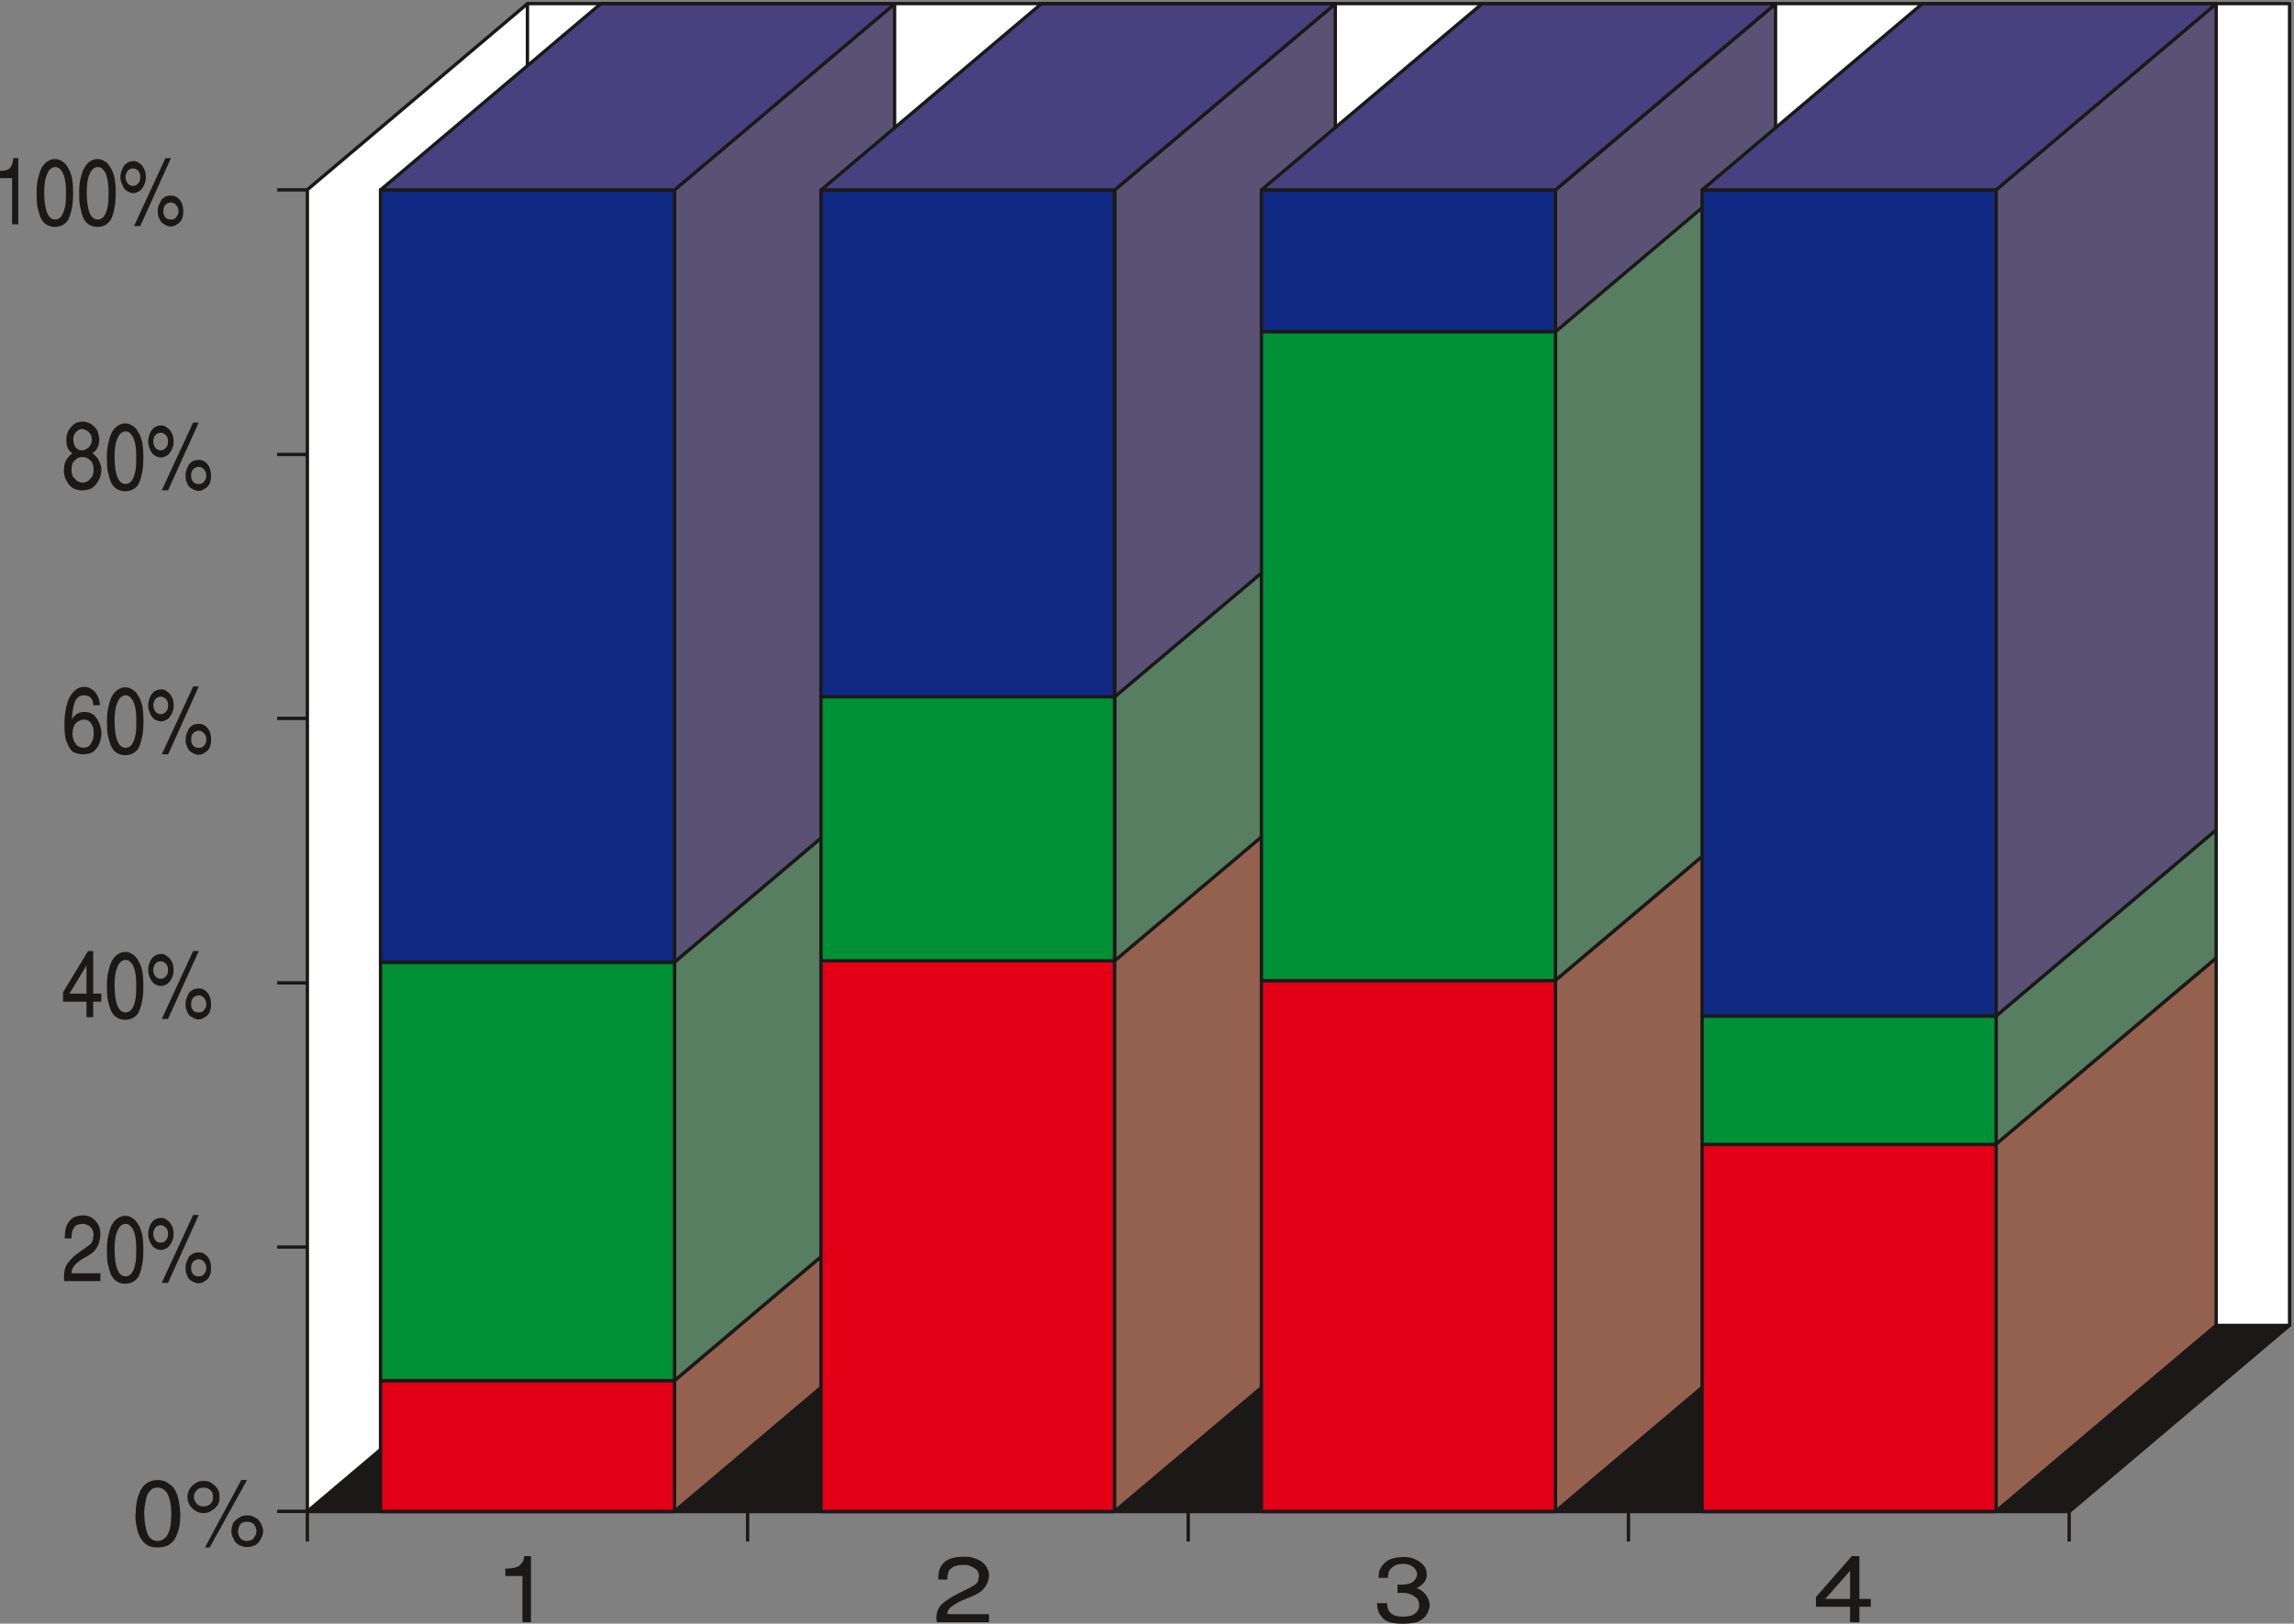 <svg xmlns="http://www.w3.org/2000/svg" xml:space="preserve" width="984.491" height="696.869" fill-rule="evenodd" stroke-linejoin="round" stroke-width="28.222" preserveAspectRatio="xMidYMid" version="1.2" viewBox="0 0 26048 18438"><rect x="0" y="0" width="26048" height="18438" fill="#808080" stroke="none"/><defs class="ClipPathGroup"><clipPath id="a" clipPathUnits="userSpaceOnUse"><path d="M0 0h26048v18438H0z"/></clipPath></defs><g class="SlideGroup"><g class="Slide" clip-path="url(#a)"><g class="Page"><g fill="none" class="com.sun.star.drawing.LineShape"><path d="M3490 17144h20008v39H3490z" class="BoundingBox"/><path stroke="#1B1918" stroke-linejoin="miter" stroke-width="38" d="M3490 17163h20007"/></g><g fill="none" class="com.sun.star.drawing.LineShape"><path d="M3471 17163h39v343h-39z" class="BoundingBox"/><path stroke="#1B1918" stroke-linejoin="miter" stroke-width="38" d="M3490 17163v342"/></g><g fill="none" class="com.sun.star.drawing.LineShape"><path d="M8470 17163h39v343h-39z" class="BoundingBox"/><path stroke="#1B1918" stroke-linejoin="miter" stroke-width="38" d="M8489 17163v342"/></g><g fill="none" class="com.sun.star.drawing.LineShape"><path d="M13473 17163h39v343h-39z" class="BoundingBox"/><path stroke="#1B1918" stroke-linejoin="miter" stroke-width="38" d="M13492 17163v342"/></g><g fill="none" class="com.sun.star.drawing.LineShape"><path d="M18472 17163h39v343h-39z" class="BoundingBox"/><path stroke="#1B1918" stroke-linejoin="miter" stroke-width="38" d="M18491 17163v342"/></g><g fill="none" class="com.sun.star.drawing.LineShape"><path d="M23476 17163h39v343h-39z" class="BoundingBox"/><path stroke="#1B1918" stroke-linejoin="miter" stroke-width="38" d="M23495 17163v342"/></g><g class="com.sun.star.drawing.ClosedBezierShape"><path fill="none" d="M5738 17671h292v751h-292z" class="BoundingBox"/><path fill="#1B1918" d="M5932 18421v-524h-194v-84c89 0 150-16 171-46 28-25 43-58 43-96h77v750h-97Z"/></g><g class="com.sun.star.drawing.ClosedBezierShape"><path fill="none" d="M10632 17678h599v744h-599z" class="BoundingBox"/><path fill="#1B1918" d="M10637 18421c0-13-5-33-5-48 0-64 22-117 66-159 43-40 107-81 194-124 83-41 144-71 170-89 34-18 49-46 49-79 5-12 5-23 5-25 0-28-10-52-25-70-24-17-44-33-67-40-26-13-54-16-69-16-43 0-76 3-102 11-27 7-48 22-71 45-16 26-26 62-26 111h-102v-23c0-72 21-133 69-174 48-46 125-63 227-63 38 0 74 2 107 15 39 10 64 25 92 43 28 20 43 43 59 66 10 25 22 51 22 80 0 50-17 101-43 137-28 43-76 79-151 109-33 13-71 31-114 48-48 21-84 44-117 67-34 26-49 56-49 87h474v91h-593Z"/></g><g class="com.sun.star.drawing.ClosedBezierShape"><path fill="none" d="M15636 17681h599v759h-599z" class="BoundingBox"/><path fill="#1B1918" d="M15636 18205h114c0 102 59 153 171 153 71 0 119-10 145-35 34-23 49-59 49-95 0-31-10-54-25-77-24-17-45-38-78-48-30-13-63-15-106-15-5 0-21 0-38 2v-96c5 0 17 2 33 2 63 0 111-10 144-33 26-25 45-53 45-88 0-22-5-40-24-60-10-18-31-28-54-41-25-10-53-15-78-15-33 0-61 5-87 15-28 13-48 31-67 54-15 25-20 57-20 90h-107c0-41 5-83 26-116 23-38 53-68 96-91 44-18 98-30 164-30 48 0 91 7 132 27 39 18 72 41 97 72 23 30 33 63 33 102 0 64-38 114-116 153 48 15 78 40 106 76 26 38 43 73 43 124-5 44-22 83-43 113-28 33-58 56-106 74-45 10-98 17-164 17-58 0-107-7-151-20-43-15-74-41-96-79-26-33-38-78-38-135Z"/></g><g class="com.sun.star.drawing.PolyPolygonShape"><path fill="none" d="M20620 17671h624v751h-624z" class="BoundingBox"/><path fill="#1B1918" d="M21007 18421v-175h-387v-110l407-465h86v486h130v89h-130v175h-106Zm0 0Zm-281-264h281v-319l-281 319Z"/></g><g fill="none" class="com.sun.star.drawing.LineShape"><path d="M3147 17144h343v39h-343z" class="BoundingBox"/><path stroke="#1B1918" stroke-linejoin="miter" stroke-width="38" d="M3489 17163h-342"/></g><g fill="none" class="com.sun.star.drawing.LineShape"><path d="M3147 14142h343v39h-343z" class="BoundingBox"/><path stroke="#1B1918" stroke-linejoin="miter" stroke-width="38" d="M3489 14161h-342"/></g><g fill="none" class="com.sun.star.drawing.LineShape"><path d="M3147 11142h343v39h-343z" class="BoundingBox"/><path stroke="#1B1918" stroke-linejoin="miter" stroke-width="38" d="M3489 11161h-342"/></g><g fill="none" class="com.sun.star.drawing.LineShape"><path d="M3147 8139h343v39h-343z" class="BoundingBox"/><path stroke="#1B1918" stroke-linejoin="miter" stroke-width="38" d="M3489 8158h-342"/></g><g fill="none" class="com.sun.star.drawing.LineShape"><path d="M3147 5142h343v39h-343z" class="BoundingBox"/><path stroke="#1B1918" stroke-linejoin="miter" stroke-width="38" d="M3489 5161h-342"/></g><g fill="none" class="com.sun.star.drawing.LineShape"><path d="M3147 2137h343v39h-343z" class="BoundingBox"/><path stroke="#1B1918" stroke-linejoin="miter" stroke-width="38" d="M3489 2156h-342"/></g><g class="com.sun.star.drawing.ClosedBezierShape"><path fill="none" d="M1537 16807h1452v767H1537z" class="BoundingBox"/><path fill="#1B1918" d="M1542 17135c7-71 17-124 38-174 17-48 43-86 76-111 38-28 79-43 135-43 53 0 96 15 127 43 38 20 71 63 91 117 23 61 33 130 38 216v26c0 53-5 101-15 150-13 44-28 82-48 120-23 33-49 53-82 74-33 10-71 20-111 20-61 0-110-15-145-46-38-33-66-81-82-134-15-60-27-118-27-184 0-10 5-21 5-36v-38Zm0 0Zm96 38c0 97 13 176 33 235 23 61 64 91 120 91 40 0 73-20 101-53 20-30 36-70 43-113 5-43 10-91 10-134 0-69-5-130-22-178-11-42-26-75-54-98-20-20-48-30-78-30-39 0-67 10-87 38-28 25-43 63-48 108-10 43-18 86-18 134Zm0 0Zm689 400 412-766h66l-424 766h-54Zm0 0Zm-17-680c-31 0-60 10-75 30-23 23-33 44-33 78 0 27 10 53 33 76 15 20 44 30 75 30 33 0 61-10 81-30 23-23 28-49 28-76 0-34-5-55-28-78-20-20-48-30-81-30Zm0 0Zm0-76c33 0 66 5 91 23 28 20 53 43 71 68 15 28 21 59 21 93 0 33-6 63-21 91-18 25-43 48-71 63-25 18-58 28-91 28-31 0-65-10-93-28-25-15-48-38-63-63-16-28-26-58-26-91 0-34 10-65 26-93 15-25 38-48 63-63 28-23 62-28 93-28Zm0 0Zm495 463c-33 0-61 10-76 30-15 23-26 49-26 83 0 28 11 53 26 76 23 20 43 30 76 30 20 0 43-5 58-15 16-10 26-28 33-43 11-15 16-33 16-48 0-34-11-60-28-83-21-20-49-30-79-30Zm0 0Zm0-71c25 0 48 0 69 13 22 10 43 20 58 35 18 23 28 38 38 61 10 20 18 48 18 70 0 33-13 63-28 91-15 33-38 53-64 69-28 10-61 20-91 20-33 0-61-10-86-20-28-16-54-36-64-69-18-28-28-58-28-91 0-34 10-60 20-93 18-25 44-48 72-63 25-18 53-23 86-23Z"/></g><g class="com.sun.star.drawing.ClosedBezierShape"><path fill="none" d="M726 13797h1671v782H726z" class="BoundingBox"/><path fill="#1B1918" d="M731 14548c-5-15-5-31-5-48 0-64 15-118 43-156 33-44 76-87 134-127 59-38 102-72 122-87 23-23 33-48 33-81 0-10 5-20 5-25 0-28-10-50-20-73-13-15-28-33-48-38-18-10-33-15-49-15-27 0-48 5-66 10-20 5-35 23-48 49-15 22-20 59-20 107h-76v-20c0-77 17-136 53-179 33-43 86-63 157-63 26 0 54 5 74 15 28 13 48 28 66 48 15 18 31 38 41 66 7 26 13 48 13 80 0 48-13 96-28 134-21 44-54 82-107 112-23 13-48 28-76 43-31 23-64 44-84 72-23 26-33 54-33 87h328v89H731Zm0 0Zm483-364c0-59 5-120 18-160 10-50 25-93 41-121 22-33 43-58 71-73 20-13 48-23 73-23 28 0 56 5 82 23 28 15 48 35 66 68 20 28 35 64 48 113 10 48 15 109 15 173 0 86-5 160-23 219-15 66-35 109-68 135-28 25-69 40-120 40-30 0-63-10-89-25-27-15-48-41-66-74-15-33-25-76-38-125-10-54-10-107-10-170Zm0 0Zm87 0c0 204 43 310 124 310 30 0 53-15 69-35 22-28 33-66 43-110 10-49 10-102 10-170 0-59-5-115-15-155s-23-73-44-93c-15-23-38-33-63-33-23 0-43 10-66 33-15 20-31 53-43 98-10 43-15 96-15 155Zm0 0Zm535 384 357-771h64l-349 771h-72Zm0 0Zm-10-738c28 0 49 5 69 25 28 15 43 38 56 63 15 28 20 61 20 93 0 33-5 66-20 91-13 28-28 49-48 66-28 16-49 26-77 26s-48-10-76-26c-20-17-35-38-48-66-10-25-20-58-20-91 0-32 10-65 20-93 13-25 28-48 48-63 23-15 48-25 76-25Zm0 0Zm0 83c-28 0-48 13-63 28-13 21-23 43-23 70 0 28 10 53 23 71 15 20 35 30 63 30 21 0 44-10 59-30 18-18 23-43 23-71 0-27-5-49-23-70-15-15-38-28-59-28Zm0 0Zm431 309c28 0 48 5 68 20 23 15 43 38 56 71 10 26 15 53 15 90 0 33-5 61-15 86-13 28-33 49-56 59-20 15-40 25-68 25-33 0-54-10-77-25-25-10-43-31-53-59-15-25-20-58-20-86 0-37 5-64 20-90 10-33 28-56 53-71 23-15 44-20 77-20Zm0 0Zm0 78c-28 0-49 13-64 28-18 21-23 44-23 75 0 23 5 48 23 66 15 20 36 25 64 25s43-5 58-25c18-18 28-43 28-66 0-31-10-54-28-75-15-15-30-28-58-28Z"/></g><g class="com.sun.star.drawing.ClosedBezierShape"><path fill="none" d="M716 10800h1681v782H716z" class="BoundingBox"/><path fill="#1B1918" d="M982 11551v-176H716v-107l284-468h58v483h93v92h-93v176h-76Zm0 0Zm-193-268h193v-318l-193 318Zm0 0Zm425-96c0-59 5-120 18-160 10-50 26-93 41-121 23-33 43-58 71-73 20-13 48-23 74-23 27 0 55 5 81 23 28 15 48 35 66 68 20 28 35 64 48 113 10 48 15 109 15 173 0 86-5 160-23 219-15 66-35 109-68 135-28 25-69 40-119 40-31 0-64-10-89-25-28-15-49-41-66-74-16-33-26-76-39-125-10-54-10-107-10-170Zm0 0Zm87 0c0 204 43 310 124 310 31 0 53-15 69-35 23-28 33-66 43-110 10-49 10-102 10-171 0-58-5-114-15-154s-23-73-43-93c-16-23-38-33-64-33-23 0-43 10-66 33-15 20-30 53-43 98-10 43-15 96-15 155Zm0 0Zm536 384 356-771h64l-349 771h-71Zm0 0Zm-11-738c28 0 49 5 69 25 28 15 43 38 56 63 15 28 20 61 20 93 0 33-5 66-20 91-13 28-28 49-48 66-28 16-49 26-77 26-27 0-48-10-76-26-20-17-35-38-48-66-10-25-20-58-20-91 0-32 10-65 20-93 13-25 28-48 48-63 23-15 49-25 76-25Zm0 0Zm0 83c-27 0-48 13-63 28-13 21-23 43-23 70 0 28 10 53 23 71 15 20 36 30 63 30 21 0 44-10 59-30 18-18 23-43 23-71 0-27-5-49-23-70-15-15-38-28-59-28Zm0 0Zm431 309c28 0 48 5 68 20 23 15 43 38 56 71 10 26 15 53 15 90 0 33-5 61-15 86-13 28-33 49-56 59-20 15-40 25-68 25-33 0-54-10-76-25-26-10-44-31-54-59-15-25-20-58-20-86 0-37 5-64 20-90 10-33 28-56 54-71 22-15 43-20 76-20Zm0 0Zm0 78c-28 0-49 13-64 28-18 21-23 44-23 75 0 23 5 48 23 66 15 20 36 25 64 25s43-5 58-25c18-18 28-43 28-66 0-31-10-54-28-75-15-15-30-28-58-28Z"/></g><g class="com.sun.star.drawing.ClosedBezierShape"><path fill="none" d="M732 7795h1666v782H732z" class="BoundingBox"/><path fill="#1B1918" d="M732 8197c5-140 33-242 71-301 43-63 91-96 155-96 33 0 58 10 86 28 25 15 48 40 63 73 16 33 28 71 28 108h-76c0-75-38-113-107-113-53 0-86 33-106 86-18 60-28 123-28 189 10-28 33-48 58-66 28-15 54-20 87-20 38 0 68 10 101 33 28 25 49 58 64 97 12 30 24 73 24 111 0 44-12 83-24 118-15 38-41 71-74 97-28 15-71 25-112 25-38 0-76-10-109-25-30-21-53-59-74-112-22-49-27-113-27-194v-38Zm0 0Zm91 140c0 15 5 38 10 59 5 23 23 43 38 66 15 15 43 25 71 30 41 0 74-15 89-48 23-30 33-69 33-113 0-28 0-53-10-81-10-20-23-43-38-58-15-10-38-21-58-21-33 0-59 11-92 36-28 28-43 71-43 130Zm0 0Zm392-155c0-59 5-120 18-160 10-50 25-93 41-121 22-33 43-58 71-73 20-13 48-23 73-23 28 0 56 5 82 23 28 15 48 35 66 68 20 28 35 64 48 113 10 48 15 109 15 173 0 86-5 160-23 219-15 66-35 109-68 135-28 25-69 40-120 40-30 0-63-10-89-25-28-15-48-41-66-74-15-33-25-76-38-125-10-54-10-107-10-170Zm0 0Zm86 0c0 204 44 310 125 310 30 0 53-15 69-35 22-28 33-66 43-110 10-49 10-102 10-171 0-58-5-114-15-154-11-40-23-73-44-93-15-23-38-33-63-33-23 0-43 10-66 33-15 20-31 53-43 98-10 43-16 96-16 155Zm0 0Zm536 384 357-771h64l-349 771h-72Zm0 0Zm-10-738c28 0 49 5 69 25 28 15 43 38 56 63 15 28 20 61 20 93 0 33-5 66-20 91-13 28-28 49-49 66-27 16-48 26-76 26s-48-10-76-26c-20-17-36-38-48-66-10-25-21-58-21-91 0-32 11-65 21-93 12-25 28-48 48-63 23-15 48-25 76-25Zm0 0Zm0 83c-28 0-48 13-63 28-13 21-23 43-23 70 0 28 10 53 23 71 15 20 35 30 63 30 21 0 43-10 59-30 17-18 23-43 23-71 0-27-6-49-23-70-16-15-38-28-59-28Zm0 0Zm431 309c27 0 48 5 68 20 23 15 43 38 56 71 10 26 15 53 15 90 0 33-5 61-15 86-13 28-33 49-56 59-20 15-41 25-68 25-34 0-54-10-77-25-25-10-43-31-53-59-15-25-20-58-20-86 0-37 5-64 20-90 10-33 28-56 53-71 23-15 43-20 77-20Zm0 0Zm0 78c-28 0-49 13-64 28-18 21-23 44-23 75 0 23 5 48 23 66 15 20 36 25 64 25 27 0 43-5 58-25 18-18 28-43 28-66 0-31-10-54-28-75-15-15-31-28-58-28Z"/></g><g class="com.sun.star.drawing.ClosedBezierShape"><path fill="none" d="M726 4788h1671v793H726z" class="BoundingBox"/><path fill="#1B1918" d="M726 5368v-28c0-33 5-59 10-82 12-25 23-48 38-63 10-20 33-33 48-48-20-11-38-33-53-59-10-28-16-53-16-86 0-39 6-70 21-103s38-58 63-81c28-20 61-30 97-30 38 0 76 10 104 30 25 18 53 43 69 76 10 33 20 64 20 98 0 33-5 63-20 91-11 26-34 48-59 64 31 22 59 48 74 81 18 38 29 69 29 107 0 43-11 82-29 117-21 39-49 72-79 92-33 15-71 25-114 25-31 0-64-10-92-20-30-20-58-41-73-74-23-33-33-71-38-107Zm0 0Zm86-33c0 28 5 54 15 77 18 20 33 35 48 48 23 15 44 20 66 20 31 0 64-15 84-43 28-25 38-59 38-102 0-49-10-82-38-107-20-23-53-38-84-38-22 0-43 5-66 15-15 13-30 28-48 48-10 23-15 49-15 82Zm0 0Zm20-348c0 43 13 73 28 96 20 20 43 31 69 31 23 0 38-5 53-16 18-10 33-20 43-43 13-15 18-38 18-63 0-34-13-65-33-83-20-20-43-30-76-38-26 0-48 13-69 33-15 16-33 44-33 83Zm0 0Zm382 198c0-59 5-120 18-160 10-50 25-93 41-121 22-33 43-58 71-73 20-13 48-23 73-23 28 0 56 5 82 23 28 15 48 35 66 68 20 28 35 64 48 113 10 48 15 109 15 173 0 86-5 160-23 219-15 66-35 109-68 135-28 25-69 40-120 40-30 0-63-10-89-25-27-15-48-41-66-74-15-33-25-76-38-125-10-53-10-107-10-170Zm0 0Zm87 0c0 204 43 311 124 311 30 0 53-16 69-36 22-28 33-66 43-110 10-48 10-102 10-170 0-59-5-115-15-155-10-38-23-72-44-93-15-23-38-33-63-33-23 0-43 10-66 33-15 21-31 55-43 98-10 43-15 96-15 155Zm0 0Zm535 384 357-771h64l-349 771h-72Zm0 0Zm-10-738c28 0 49 5 69 25 28 15 43 38 56 64 15 28 20 61 20 92 0 33-5 66-20 91-13 28-28 49-48 66-28 16-49 26-77 26s-48-10-76-26c-20-17-35-38-48-66-10-25-20-58-20-91 0-31 10-64 20-92 13-26 28-49 48-64 23-15 48-25 76-25Zm0 0Zm0 83c-28 0-48 13-63 28-13 21-23 45-23 70 0 28 10 53 23 71 15 20 35 31 63 31 21 0 44-11 59-31 18-18 23-43 23-71 0-25-5-49-23-70-15-15-38-28-59-28Zm0 0Zm431 309c28 0 48 5 68 20 23 15 43 38 56 71 10 26 15 54 15 90 0 33-5 61-15 87-13 27-33 48-56 58-20 15-40 25-68 25-33 0-54-10-77-25-25-10-43-31-53-58-15-26-20-59-20-87 0-36 5-64 20-90 10-33 28-56 53-71 23-15 44-20 77-20Zm0 0Zm0 79c-28 0-49 12-64 28-18 20-23 43-23 74 0 23 5 48 23 66 15 21 36 26 64 26s43-5 58-26c18-18 28-43 28-66 0-31-10-54-28-74-15-16-30-28-58-28Z"/></g><g class="com.sun.star.drawing.ClosedBezierShape"><path fill="none" d="M0 1796h2082v782H0z" class="BoundingBox"/><path fill="#1B1918" d="M137 2547v-524H0v-83c68 0 106-15 121-43 23-33 28-63 28-101h59v751h-71Zm0 0Zm279-364c0-59 5-120 18-160 10-50 25-93 40-121 23-33 44-58 72-73 20-13 48-23 73-23 28 0 56 5 82 23 27 15 48 35 66 68 20 28 35 64 48 113 10 48 15 109 15 173 0 86-5 160-23 219-15 66-35 109-68 135-28 25-69 40-120 40-30 0-63-10-89-25-28-15-48-41-66-74-15-33-25-76-38-125-10-54-10-107-10-170Zm0 0Zm86 0c0 204 44 310 125 310 30 0 53-15 68-35 23-28 33-66 44-110 10-49 10-102 10-171 0-58-5-114-15-154-11-40-23-73-44-93-15-23-38-33-63-33-23 0-43 10-66 33-15 20-31 53-43 98-11 43-16 96-16 155Zm0 0Zm397 0c0-59 5-120 17-160 11-50 26-93 44-121 20-33 40-58 68-73 22-13 49-23 77-23 26 0 54 5 79 23 28 15 48 35 66 68 21 28 36 64 48 113 11 48 16 109 16 173 0 86-5 160-23 219-15 66-36 109-69 135-28 25-68 40-117 40-33 0-67-10-92-25-28-15-48-41-66-74-15-33-25-76-36-125-12-54-12-107-12-170Zm0 0Zm86 0c0 204 43 310 125 310 31 0 54-15 69-35 23-28 33-66 43-110 10-49 10-102 10-171 0-58-5-114-15-154s-23-73-43-93c-15-23-38-33-64-33-22 0-43 10-66 33-16 20-31 53-44 98-10 43-15 96-15 155Zm0 0Zm537 384 356-771h63l-348 771h-71Zm0 0Zm-10-738c28 0 48 5 71 25 25 15 41 38 53 63 15 28 21 61 21 93 0 33-6 66-21 91-12 28-28 49-48 66-28 16-48 26-76 26-26 0-48-10-74-26-23-17-38-38-48-66-13-25-23-58-23-91 0-32 10-65 23-93 10-25 25-48 48-63 20-15 48-25 74-25Zm0 0Zm0 83c-26 0-48 13-64 28-10 21-23 43-23 70 0 28 13 53 23 71 16 20 38 30 64 30 23 0 43-10 58-30 18-18 23-43 23-71 0-27-5-49-23-70-15-15-35-28-58-28Zm0 0Zm429 309c28 0 48 5 69 20 22 15 43 38 56 71 10 26 15 53 15 90 0 33-5 61-15 86-13 28-34 49-56 59-21 15-41 25-69 25-33 0-53-10-76-25-26-10-41-31-53-59-16-25-21-58-21-86 0-37 5-64 21-90 12-33 27-56 53-71 23-15 43-20 76-20Zm0 0Zm0 78c-28 0-48 13-63 28-18 21-23 44-23 75 0 23 5 48 23 66 15 20 35 25 63 25s43-5 58-25c18-18 28-43 28-66 0-31-10-54-28-75-15-15-30-28-58-28Z"/></g><g class="com.sun.star.drawing.PolyPolygonShape"><path fill="none" d="M3435 15031h22615v2153H3435z" class="BoundingBox"/><path fill="#1B1918" d="m25997 15050-2499 2114H3487l2501-2114h20009Z"/><path fill="none" stroke="#1B1918" stroke-linejoin="miter" stroke-width="38" d="m25997 15050-2499 2114H3487l2501-2114h20009Z"/></g><g class="com.sun.star.drawing.PolyPolygonShape"><path fill="none" d="M3471 0h2539v17206H3471z" class="BoundingBox"/><path fill="#FFF" d="M3490 17164V2154L5990 41v15009l-2500 2114Z"/><path fill="none" stroke="#1B1918" stroke-linejoin="miter" stroke-width="38" d="M3490 17164V2154L5990 41v15009l-2500 2114Z"/></g><g class="com.sun.star.drawing.PolyPolygonShape"><path fill="none" d="M5970 22h20048v15049H5970z" class="BoundingBox"/><path fill="#FFF" d="M5989 15051V41h20009v15010H5989Z"/><path fill="none" stroke="#1B1918" stroke-linejoin="miter" stroke-width="38" d="M5989 15051V41h20009v15010H5989Z"/></g><g class="com.sun.star.drawing.PolyPolygonShape"><path fill="none" d="M7639 13523h2539v3683H7639z" class="BoundingBox"/><path fill="#95614F" d="M10158 15049v-1485l-2500 2114v1486l2500-2115Z"/><path fill="none" stroke="#1B1918" stroke-linejoin="miter" stroke-width="38" d="M10158 15049v-1485l-2500 2114v1486l2500-2115Z"/></g><g class="com.sun.star.drawing.PolyPolygonShape"><path fill="none" d="M4302 15658h3378v1526H4302z" class="BoundingBox"/><path fill="#E30016" d="M7660 17164v-1487H4321v1487h3339Z"/><path fill="none" stroke="#1B1918" stroke-linejoin="miter" stroke-width="38" d="M7660 17164v-1487H4321v1487h3339Z"/></g><g class="com.sun.star.drawing.PolyPolygonShape"><path fill="none" d="M7639 8764h2539v6956H7639z" class="BoundingBox"/><path fill="#577E60" d="M10158 13564V8806l-2500 2119v4753l2500-2114Z"/><path fill="none" stroke="#1B1918" stroke-linejoin="miter" stroke-width="38" d="M10158 13564V8806l-2500 2119v4753l2500-2114Z"/></g><g class="com.sun.star.drawing.PolyPolygonShape"><path fill="none" d="M7639 0h2539v10968H7639z" class="BoundingBox"/><path fill="#595275" d="M10158 8808V41L7658 2154v8772l2500-2118Z"/><path fill="none" stroke="#1B1918" stroke-linejoin="miter" stroke-width="38" d="M10158 8808V41L7658 2154v8772l2500-2118Z"/></g><g class="com.sun.star.drawing.PolyPolygonShape"><path fill="none" d="M4302 10906h3378v4792H4302z" class="BoundingBox"/><path fill="#009035" d="M7660 15678v-4753H4321v4753h3339Z"/><path fill="none" stroke="#1B1918" stroke-linejoin="miter" stroke-width="38" d="M7660 15678v-4753H4321v4753h3339Z"/></g><g class="com.sun.star.drawing.PolyPolygonShape"><path fill="none" d="M4302 2135h3378v8811H4302z" class="BoundingBox"/><path fill="#102A83" d="M7660 10926V2154H4321v8772h3339Z"/><path fill="none" stroke="#1B1918" stroke-linejoin="miter" stroke-width="38" d="M7660 10926V2154H4321v8772h3339Z"/></g><g class="com.sun.star.drawing.PolyPolygonShape"><path fill="none" d="M4269 24h5943v2153H4269z" class="BoundingBox"/><path fill="#48417F" d="M10159 43 7659 2157H4321L6821 43h3338Z"/><path fill="none" stroke="#1B1918" stroke-linejoin="miter" stroke-width="38" d="M10159 43 7659 2157H4321L6821 43h3338Z"/></g><g class="com.sun.star.drawing.PolyPolygonShape"><path fill="none" d="M9303 10888h3373v6296H9303z" class="BoundingBox"/><path fill="#E30016" d="M12655 17164v-6257H9322v6257h3333Z"/><path fill="none" stroke="#1B1918" stroke-linejoin="miter" stroke-width="38" d="M12655 17164v-6257H9322v6257h3333Z"/></g><g class="com.sun.star.drawing.PolyPolygonShape"><path fill="none" d="M12638 8752h2544v8453h-2544z" class="BoundingBox"/><path fill="#95614F" d="M15162 15050V8793l-2505 2115v6255l2505-2113Z"/><path fill="none" stroke="#1B1918" stroke-linejoin="miter" stroke-width="38" d="M15162 15050V8793l-2505 2115v6255l2505-2113Z"/></g><g class="com.sun.star.drawing.PolyPolygonShape"><path fill="none" d="M12638 5755h2544v5197h-2544z" class="BoundingBox"/><path fill="#577E60" d="M15162 8796V5796l-2505 2115v2999l2505-2114Z"/><path fill="none" stroke="#1B1918" stroke-linejoin="miter" stroke-width="38" d="M15162 8796V5796l-2505 2115v2999l2505-2114Z"/></g><g class="com.sun.star.drawing.PolyPolygonShape"><path fill="none" d="M12638 2h2544v7953h-2544z" class="BoundingBox"/><path fill="#595275" d="M15162 5799V43l-2505 2114v5756l2505-2114Z"/><path fill="none" stroke="#1B1918" stroke-linejoin="miter" stroke-width="38" d="M15162 5799V43l-2505 2114v5756l2505-2114Z"/></g><g class="com.sun.star.drawing.PolyPolygonShape"><path fill="none" d="M9303 7891h3373v3040H9303z" class="BoundingBox"/><path fill="#009035" d="M12655 10911V7910H9322v3001h3333Z"/><path fill="none" stroke="#1B1918" stroke-linejoin="miter" stroke-width="38" d="M12655 10911V7910H9322v3001h3333Z"/></g><g class="com.sun.star.drawing.PolyPolygonShape"><path fill="none" d="M9303 2137h3373v5796H9303z" class="BoundingBox"/><path fill="#102A83" d="M12655 7913V2156H9322v5757h3333Z"/><path fill="none" stroke="#1B1918" stroke-linejoin="miter" stroke-width="38" d="M12655 7913V2156H9322v5757h3333Z"/></g><g class="com.sun.star.drawing.PolyPolygonShape"><path fill="none" d="M9272 24h5943v2153H9272z" class="BoundingBox"/><path fill="#48417F" d="m15162 43-2505 2114H9324L11824 43h3338Z"/><path fill="none" stroke="#1B1918" stroke-linejoin="miter" stroke-width="38" d="m15162 43-2505 2114H9324L11824 43h3338Z"/></g><g class="com.sun.star.drawing.PolyPolygonShape"><path fill="none" d="M17642 8979h2540v8227h-2540z" class="BoundingBox"/><path fill="#95614F" d="M20161 15050V9020l-2500 2113v6031l2500-2114Z"/><path fill="none" stroke="#1B1918" stroke-linejoin="miter" stroke-width="38" d="M20161 15050V9020l-2500 2113v6031l2500-2114Z"/></g><g class="com.sun.star.drawing.PolyPolygonShape"><path fill="none" d="M17642 1607h2540v9568h-2540z" class="BoundingBox"/><path fill="#577E60" d="M20161 9020V1648l-2500 2113v7372l2500-2113Z"/><path fill="none" stroke="#1B1918" stroke-linejoin="miter" stroke-width="38" d="M20161 9020V1648l-2500 2113v7372l2500-2113Z"/></g><g class="com.sun.star.drawing.PolyPolygonShape"><path fill="none" d="M17642 2h2540v3808h-2540z" class="BoundingBox"/><path fill="#595275" d="M20161 1654V43l-2500 2116v1609l2500-2114Z"/><path fill="none" stroke="#1B1918" stroke-linejoin="miter" stroke-width="38" d="M20161 1654V43l-2500 2116v1609l2500-2114Z"/></g><g class="com.sun.star.drawing.PolyPolygonShape"><path fill="none" d="M14304 11114h3379v6070h-3379z" class="BoundingBox"/><path fill="#E30016" d="M17662 17164v-6031h-3339v6031h3339Z"/><path fill="none" stroke="#1B1918" stroke-linejoin="miter" stroke-width="38" d="M17662 17164v-6031h-3339v6031h3339Z"/></g><g class="com.sun.star.drawing.PolyPolygonShape"><path fill="none" d="M14304 3745h3379v7411h-3379z" class="BoundingBox"/><path fill="#009035" d="M17662 11136V3764h-3339v7372h3339Z"/><path fill="none" stroke="#1B1918" stroke-linejoin="miter" stroke-width="38" d="M17662 11136V3764h-3339v7372h3339Z"/></g><g class="com.sun.star.drawing.PolyPolygonShape"><path fill="none" d="M14304 2137h3379v1651h-3379z" class="BoundingBox"/><path fill="#102A83" d="M17662 3767V2156h-3339v1611h3339Z"/><path fill="none" stroke="#1B1918" stroke-linejoin="miter" stroke-width="38" d="M17662 3767V2156h-3339v1611h3339Z"/></g><g class="com.sun.star.drawing.PolyPolygonShape"><path fill="none" d="M14271 24h5943v2153h-5943z" class="BoundingBox"/><path fill="#48417F" d="m20161 43-2500 2114h-3338L16828 43h3333Z"/><path fill="none" stroke="#1B1918" stroke-linejoin="miter" stroke-width="38" d="m20161 43-2500 2114h-3338L16828 43h3333Z"/></g><g class="com.sun.star.drawing.PolyPolygonShape"><path fill="none" d="M22645 9382h2539v3655h-2539z" class="BoundingBox"/><path fill="#577E60" d="M25164 10880V9423l-2500 2114v1458l2500-2115Z"/><path fill="none" stroke="#1B1918" stroke-linejoin="miter" stroke-width="38" d="M25164 10880V9423l-2500 2114v1458l2500-2115Z"/></g><g class="com.sun.star.drawing.PolyPolygonShape"><path fill="none" d="M22645 10840h2539v6365h-2539z" class="BoundingBox"/><path fill="#95614F" d="M25164 15050v-4169l-2500 2113v4169l2500-2113Z"/><path fill="none" stroke="#1B1918" stroke-linejoin="miter" stroke-width="38" d="M25164 15050v-4169l-2500 2113v4169l2500-2113Z"/></g><g class="com.sun.star.drawing.PolyPolygonShape"><path fill="none" d="M19308 12976h3378v4208h-3378z" class="BoundingBox"/><path fill="#E30016" d="M22666 17164v-4169h-3339v4169h3339Z"/><path fill="none" stroke="#1B1918" stroke-linejoin="miter" stroke-width="38" d="M22666 17164v-4169h-3339v4169h3339Z"/></g><g class="com.sun.star.drawing.PolyPolygonShape"><path fill="none" d="M19308 11518h3378v1499h-3378z" class="BoundingBox"/><path fill="#009035" d="M22666 12996v-1459h-3339v1459h3339Z"/><path fill="none" stroke="#1B1918" stroke-linejoin="miter" stroke-width="38" d="M22666 12996v-1459h-3339v1459h3339Z"/></g><g class="com.sun.star.drawing.PolyPolygonShape"><path fill="none" d="M22645 0h2539v11580h-2539z" class="BoundingBox"/><path fill="#595275" d="M25164 9424V41l-2500 2113v9384l2500-2114Z"/><path fill="none" stroke="#1B1918" stroke-linejoin="miter" stroke-width="38" d="M25164 9424V41l-2500 2113v9384l2500-2114Z"/></g><g class="com.sun.star.drawing.PolyPolygonShape"><path fill="none" d="M19308 2135h3378v9423h-3378z" class="BoundingBox"/><path fill="#102A83" d="M22666 11538V2154h-3339v9384h3339Z"/><path fill="none" stroke="#1B1918" stroke-linejoin="miter" stroke-width="38" d="M22666 11538V2154h-3339v9384h3339Z"/></g><g class="com.sun.star.drawing.PolyPolygonShape"><path fill="none" d="M19275 24h5943v2153h-5943z" class="BoundingBox"/><path fill="#48417F" d="m25165 43-2500 2114h-3338L21827 43h3338Z"/><path fill="none" stroke="#1B1918" stroke-linejoin="miter" stroke-width="38" d="m25165 43-2500 2114h-3338L21827 43h3338Z"/></g></g></g></g></svg>
